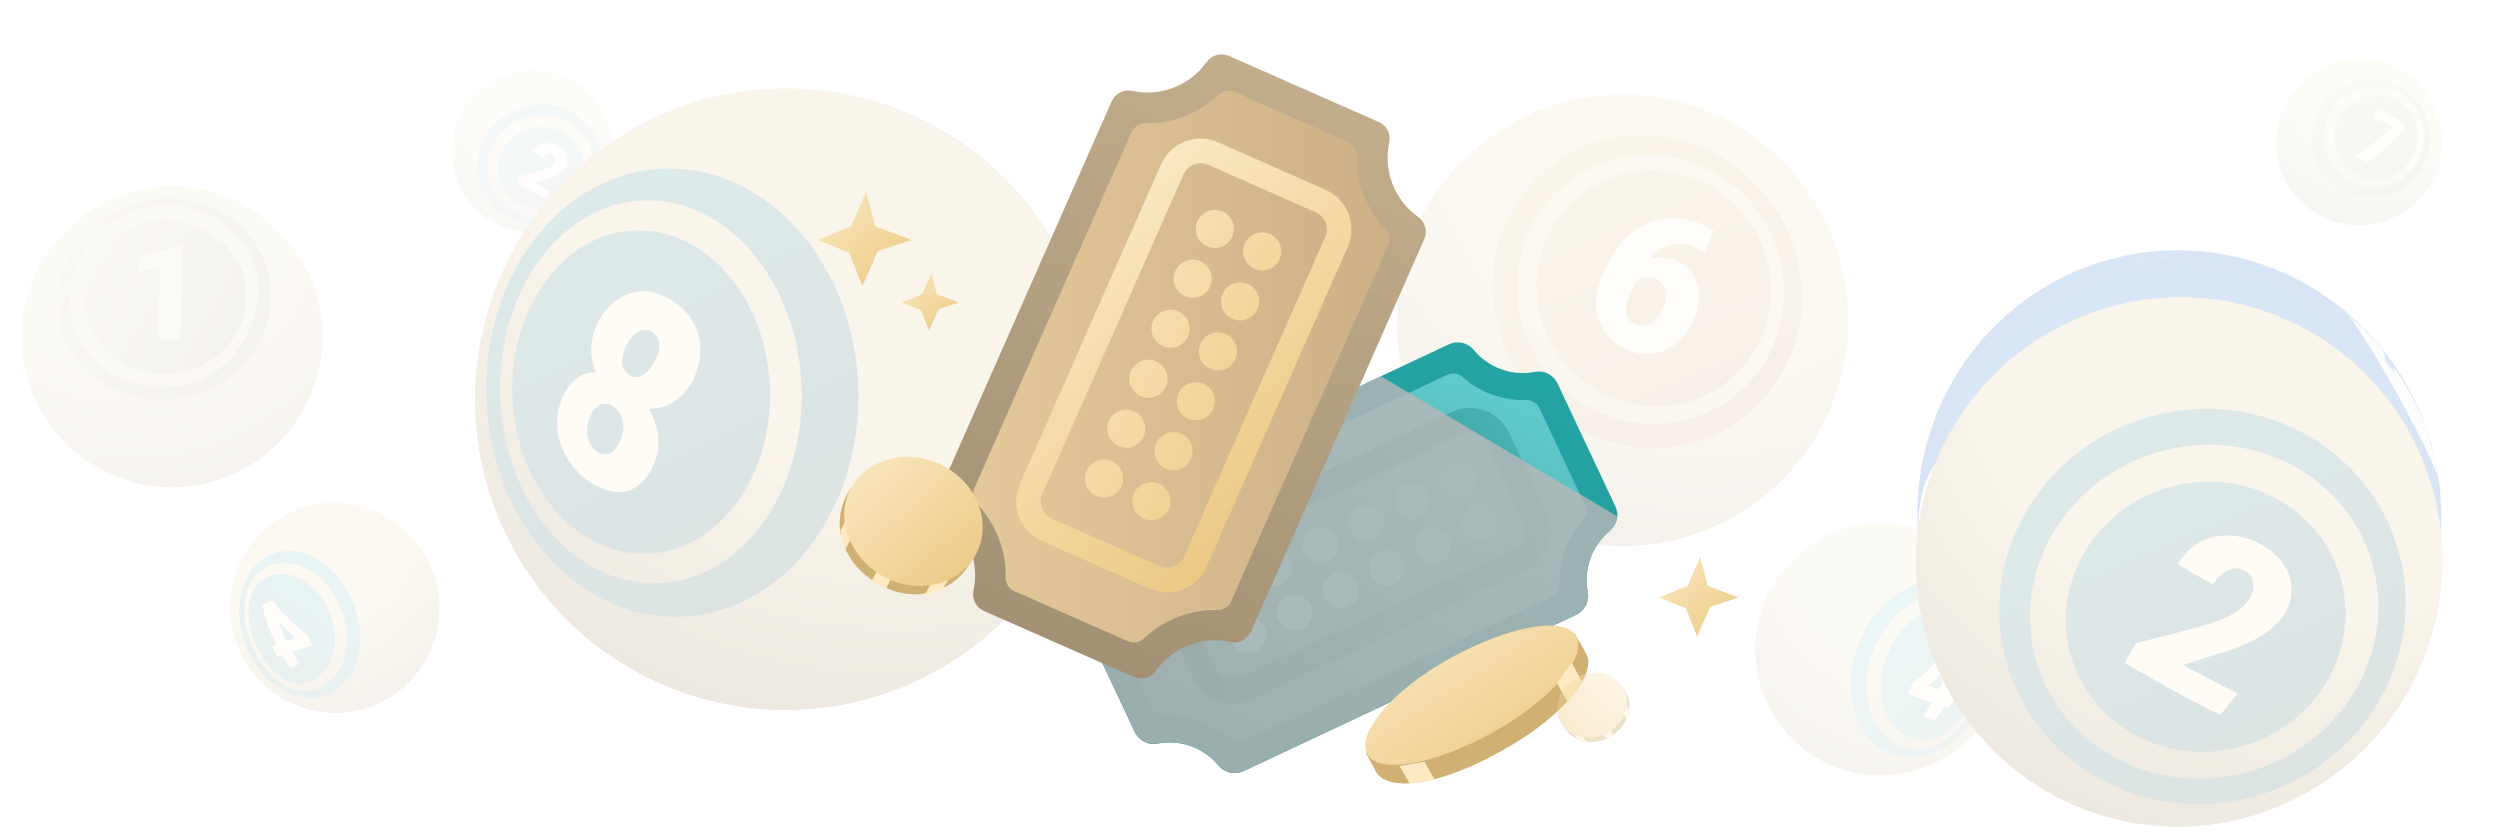 <svg width="324" height="108" viewBox="0 0 324 108" fill="none" xmlns="http://www.w3.org/2000/svg">
<g clip-path="url(#clip0_393_363891)">
<g clip-path="url(#clip1_393_363891)">
<g opacity="0.16">
<g opacity="0.3" filter="url(#filter0_f_393_363891)">
<path d="M65.176 29.395C70.541 31.519 76.625 28.859 78.764 23.454C80.903 18.049 78.288 11.946 72.923 9.823C67.558 7.699 61.475 10.359 59.335 15.764C57.196 21.169 59.811 27.272 65.176 29.395Z" fill="url(#paint0_radial_393_363891)"/>
<path d="M67.64 13.909C71.905 12.572 76.411 14.831 77.704 18.954C78.996 23.078 76.586 27.505 72.321 28.842C68.055 30.179 63.549 27.92 62.257 23.797C60.964 19.673 63.374 15.246 67.64 13.909ZM76.679 19.506C75.589 16.028 71.735 14.14 68.071 15.289C64.408 16.437 62.322 20.187 63.412 23.665C64.502 27.142 68.356 29.03 72.019 27.881C75.683 26.733 77.769 22.983 76.679 19.506ZM68.505 16.684C71.443 15.763 74.541 17.301 75.424 20.118C76.308 22.936 74.642 25.967 71.704 26.888C68.766 27.809 65.668 26.271 64.785 23.454C63.901 20.636 65.567 17.605 68.505 16.684Z" fill="url(#paint1_linear_393_363891)"/>
<path d="M69.763 23.997C69.949 24.096 70.13 24.194 70.311 24.288C70.491 24.383 70.669 24.477 70.845 24.567C71.02 24.657 71.193 24.747 71.365 24.833C71.308 24.908 71.25 24.983 71.194 25.055C71.137 25.128 71.081 25.2 71.022 25.272C70.964 25.344 70.908 25.415 70.851 25.483C70.793 25.552 70.736 25.62 70.679 25.688C70.435 25.566 70.185 25.437 69.929 25.305C69.674 25.172 69.415 25.035 69.149 24.892C68.885 24.751 68.616 24.605 68.345 24.453C68.073 24.302 67.796 24.148 67.518 23.989C67.465 23.959 67.41 23.928 67.357 23.898C67.304 23.868 67.251 23.838 67.198 23.807C67.145 23.777 67.093 23.747 67.04 23.717C66.987 23.686 66.934 23.656 66.882 23.624C66.918 23.56 66.956 23.496 66.993 23.431C67.029 23.367 67.067 23.301 67.105 23.235C67.143 23.169 67.181 23.103 67.218 23.037C67.256 22.97 67.295 22.902 67.335 22.835C70.461 22.053 70.834 21.918 71.346 21.574C72.091 21.074 72.237 20.265 71.64 19.945C71.329 19.778 70.819 19.824 70.4 20.509C70.351 20.48 70.299 20.453 70.25 20.424C70.199 20.395 70.15 20.368 70.099 20.338C70.048 20.309 69.998 20.282 69.947 20.253C69.896 20.224 69.845 20.194 69.796 20.168C69.727 20.129 69.659 20.09 69.592 20.05C69.524 20.011 69.456 19.973 69.388 19.932C69.32 19.893 69.255 19.854 69.186 19.815C69.118 19.777 69.053 19.737 68.985 19.698C70.316 17.571 73.115 18.802 73.457 20.263C73.68 21.211 73.341 22.505 70.469 23.297C70.089 23.42 69.585 23.581 69.203 23.697C69.392 23.799 69.579 23.901 69.763 24.002L69.763 23.997Z" fill="#FFECC2"/>
</g>
<g opacity="0.5" filter="url(#filter1_f_393_363891)">
<path d="M237.735 99.356C246.089 102.662 255.561 98.524 258.89 90.112C262.22 81.7 258.147 72.2 249.792 68.894C241.438 65.587 231.967 69.725 228.637 78.137C225.308 86.549 229.381 96.049 237.735 99.356Z" fill="url(#paint2_radial_393_363891)"/>
<path d="M253.541 75.802C258.154 77.628 259.955 84.004 257.565 90.044C255.174 96.084 249.496 99.501 244.884 97.676C240.271 95.85 238.469 89.472 240.86 83.432C243.251 77.392 248.929 73.977 253.541 75.802ZM253.863 77.577C249.837 75.984 244.878 78.972 242.79 84.248C240.702 89.524 242.269 95.096 246.298 96.69C250.326 98.285 254.663 95.05 256.752 89.774C258.84 84.498 257.888 79.171 253.863 77.577ZM254.007 79.236C257.448 80.598 257.95 85.028 256.165 89.537C254.38 94.047 250.98 96.931 247.541 95.57C244.102 94.209 242.757 89.447 244.542 84.937C246.327 80.427 250.565 77.874 254.007 79.236Z" fill="url(#paint3_linear_393_363891)"/>
<path d="M251.25 89.364C251.341 89.178 251.429 88.988 251.515 88.797C251.601 88.605 251.687 88.414 251.771 88.219C251.855 88.024 251.937 87.827 252.015 87.63C252.093 87.432 252.172 87.231 252.249 87.03C252.276 86.962 252.303 86.894 252.326 86.825C252.353 86.757 252.377 86.688 252.401 86.619C252.428 86.551 252.449 86.481 252.475 86.416C252.501 86.348 252.522 86.278 252.545 86.212L252.35 86.421C251.019 87.826 250.967 87.88 249.848 88.88C249.971 88.922 250.091 88.966 250.208 89.006C250.328 89.046 250.446 89.086 250.562 89.129C250.679 89.168 250.796 89.208 250.91 89.249C251.024 89.288 251.139 89.326 251.249 89.367L251.25 89.364ZM252.606 91.79C252.554 91.773 252.503 91.756 252.449 91.738C252.398 91.722 252.343 91.703 252.292 91.686C252.238 91.668 252.186 91.652 252.132 91.633C252.078 91.615 252.024 91.597 251.969 91.579C251.872 91.739 251.776 91.895 251.677 92.05C251.578 92.206 251.476 92.36 251.376 92.511C251.275 92.662 251.171 92.812 251.064 92.961C250.958 93.11 250.852 93.256 250.748 93.399C250.628 93.358 250.506 93.32 250.38 93.277C250.257 93.235 250.129 93.195 250 93.15C249.871 93.106 249.741 93.065 249.609 93.019C249.476 92.974 249.34 92.93 249.205 92.883C249.308 92.737 249.407 92.588 249.507 92.44C249.608 92.289 249.704 92.139 249.8 91.983C249.898 91.831 249.994 91.674 250.087 91.517C250.18 91.359 250.275 91.198 250.369 91.038C250.131 90.957 249.891 90.876 249.641 90.791C249.395 90.707 249.142 90.621 248.885 90.529C248.627 90.441 248.367 90.348 248.1 90.256C247.832 90.164 247.561 90.066 247.285 89.971C247.449 89.555 247.669 89 247.822 88.58C249.414 87.279 251.22 85.803 253.427 83.054C253.434 83.036 253.431 83.035 253.432 83.032C253.573 83.081 253.714 83.13 253.852 83.178C253.99 83.226 254.125 83.272 254.26 83.319C254.395 83.366 254.524 83.41 254.653 83.454C254.782 83.499 254.909 83.542 255.035 83.585C254.971 83.918 254.898 84.25 254.818 84.581C254.737 84.914 254.653 85.249 254.559 85.58C254.464 85.914 254.363 86.246 254.252 86.581C254.144 86.913 254.025 87.248 253.901 87.578C253.825 87.78 253.747 87.977 253.664 88.177C253.586 88.374 253.502 88.57 253.418 88.765C253.334 88.96 253.248 89.151 253.159 89.341C253.07 89.531 252.979 89.717 252.888 89.906C252.945 89.925 252.999 89.943 253.053 89.961C253.108 89.979 253.162 89.998 253.216 90.016C253.27 90.034 253.325 90.052 253.376 90.069C253.43 90.087 253.481 90.103 253.536 90.122C253.461 90.266 253.388 90.408 253.315 90.549C253.239 90.69 253.163 90.83 253.087 90.971C253.008 91.11 252.93 91.246 252.852 91.383C252.771 91.518 252.691 91.653 252.61 91.788L252.606 91.79Z" fill="#FFECC2"/>
</g>
<g opacity="0.6" filter="url(#filter2_f_393_363891)">
<path d="M48.406 91.448C41.447 94.203 33.556 90.755 30.783 83.748C28.009 76.74 31.402 68.826 38.362 66.072C45.321 63.317 53.211 66.765 55.985 73.772C58.759 80.78 55.366 88.694 48.406 91.448Z" fill="url(#paint4_radial_393_363891)"/>
<path d="M35.238 71.825C31.395 73.346 29.895 78.659 31.886 83.691C33.878 88.722 38.608 91.569 42.451 90.048C46.293 88.526 47.794 83.214 45.803 78.182C43.811 73.151 39.081 70.305 35.238 71.825ZM34.97 73.304C38.323 71.978 42.454 74.466 44.193 78.861C45.933 83.257 44.627 87.897 41.272 89.226C37.916 90.554 34.303 87.861 32.563 83.465C30.823 79.069 31.616 74.632 34.97 73.304ZM34.851 74.686C31.984 75.821 31.566 79.511 33.053 83.268C34.54 87.025 37.372 89.428 40.237 88.294C43.101 87.16 44.222 83.192 42.735 79.435C41.248 75.679 37.718 73.552 34.851 74.686Z" fill="url(#paint5_linear_393_363891)"/>
<path d="M37.147 83.123C37.072 82.968 36.998 82.81 36.926 82.651C36.855 82.492 36.783 82.332 36.713 82.17C36.643 82.007 36.575 81.843 36.51 81.679C36.445 81.514 36.379 81.347 36.315 81.179C36.293 81.122 36.27 81.066 36.251 81.008C36.228 80.952 36.208 80.894 36.188 80.837C36.166 80.78 36.149 80.722 36.127 80.668C36.105 80.611 36.087 80.553 36.069 80.498L36.231 80.672C37.339 81.842 37.383 81.887 38.315 82.721C38.212 82.756 38.113 82.792 38.016 82.825C37.915 82.859 37.818 82.892 37.721 82.927C37.623 82.96 37.525 82.993 37.431 83.028C37.336 83.06 37.24 83.092 37.148 83.126L37.147 83.123ZM36.018 85.145C36.061 85.131 36.103 85.117 36.149 85.102C36.191 85.087 36.237 85.072 36.279 85.058C36.325 85.043 36.367 85.029 36.412 85.014C36.458 84.999 36.503 84.984 36.548 84.969C36.629 85.102 36.709 85.232 36.791 85.362C36.874 85.491 36.959 85.619 37.043 85.745C37.127 85.871 37.213 85.996 37.302 86.12C37.391 86.244 37.479 86.365 37.566 86.485C37.666 86.451 37.767 86.419 37.872 86.383C37.975 86.348 38.081 86.315 38.189 86.278C38.296 86.241 38.405 86.206 38.515 86.169C38.625 86.131 38.738 86.094 38.851 86.055C38.765 85.933 38.682 85.809 38.599 85.686C38.516 85.56 38.435 85.436 38.355 85.305C38.273 85.178 38.194 85.048 38.116 84.917C38.038 84.785 37.96 84.652 37.881 84.518C38.079 84.451 38.28 84.383 38.488 84.312C38.693 84.242 38.903 84.17 39.117 84.094C39.333 84.02 39.549 83.943 39.772 83.866C39.994 83.79 40.221 83.709 40.451 83.629C40.314 83.282 40.131 82.82 40.004 82.47C38.677 81.387 37.173 80.157 35.334 77.867C35.328 77.852 35.331 77.851 35.33 77.849C35.212 77.89 35.095 77.93 34.98 77.97C34.865 78.01 34.752 78.049 34.64 78.088C34.527 78.127 34.42 78.163 34.312 78.2C34.205 78.237 34.099 78.273 33.994 78.309C34.047 78.587 34.109 78.864 34.175 79.139C34.242 79.416 34.313 79.695 34.391 79.971C34.47 80.25 34.554 80.526 34.647 80.805C34.737 81.082 34.836 81.361 34.939 81.636C35.002 81.804 35.068 81.968 35.136 82.134C35.201 82.299 35.271 82.462 35.342 82.624C35.412 82.787 35.483 82.946 35.557 83.105C35.631 83.263 35.707 83.418 35.783 83.575C35.736 83.591 35.69 83.606 35.645 83.621C35.6 83.636 35.555 83.651 35.51 83.666C35.464 83.681 35.419 83.696 35.376 83.71C35.331 83.725 35.288 83.74 35.243 83.755C35.305 83.875 35.366 83.993 35.427 84.111C35.49 84.228 35.554 84.345 35.617 84.462C35.683 84.578 35.748 84.692 35.813 84.805C35.88 84.918 35.947 85.031 36.014 85.143L36.018 85.145Z" fill="#FFECC2"/>
</g>
<g opacity="0.5" filter="url(#filter3_d_393_363891)">
<path d="M28.642 57.906C38.818 54.397 44.223 43.303 40.714 33.127C37.206 22.951 26.112 17.546 15.936 21.055C5.76 24.564 0.355 35.657 3.864 45.834C7.373 56.009 18.466 61.414 28.642 57.906Z" fill="url(#paint6_radial_393_363891)"/>
<path d="M17.062 22.329C9.571 24.912 5.832 32.362 8.175 39.156C10.518 45.951 18.555 49.337 25.806 46.837C33.057 44.336 36.774 36.897 34.432 30.103C31.993 23.031 24.006 19.934 17.062 22.329ZM25.382 45.257C18.936 47.48 11.77 44.396 9.659 38.272C7.547 32.148 11.08 25.376 17.504 23.161C25.369 20.449 31.346 25.441 32.995 30.225C34.645 35.01 31.825 43.035 25.382 45.257Z" fill="url(#paint7_linear_393_363891)"/>
<path d="M31.349 30.94C33.148 36.159 30.373 41.849 24.911 43.732C19.449 45.615 13.364 42.98 11.565 37.762C9.765 32.544 13.241 26.625 18.201 24.902C24.355 22.78 29.947 26.862 31.352 30.939L31.349 30.94Z" fill="url(#paint8_linear_393_363891)"/>
<path d="M23.363 39.877C22.5 39.827 21.346 39.773 20.48 39.74C20.536 35.578 20.588 34.27 20.746 30.392C19.901 30.603 18.779 30.894 17.939 31.121C17.992 30.533 18.059 29.756 18.117 29.171C20.314 28.497 20.998 28.294 23.271 27.72L23.52 27.735C23.594 29.979 23.636 32.445 23.363 39.877Z" fill="#E0C790"/>
</g>
<path d="M88.251 89.589C108.969 97.118 131.917 86.29 139.506 65.404C147.096 44.519 136.453 21.485 115.735 13.956C95.017 6.427 72.069 17.255 64.48 38.141C56.89 59.026 67.533 82.061 88.251 89.589Z" fill="url(#paint9_radial_393_363891)"/>
<path d="M108.892 62.505C109.714 60.392 109.241 57.753 106.252 56.886C101.971 55.934 99.783 60.894 101.516 63.552C103.01 65.959 107.387 66.343 108.892 62.505ZM90.831 55.668C92.055 52.604 93.327 49.558 94.678 46.596C88.568 50.679 88.201 50.93 85.137 52.996C86.965 53.879 88.889 54.798 90.831 55.668ZM95.084 60.941C94.306 60.658 93.545 60.326 92.784 59.995C92.749 60.092 92.696 60.237 92.661 60.334C92.238 61.496 91.851 62.561 91.447 63.675C90.394 63.238 89.389 62.818 88.403 62.35C88.79 61.285 89.146 60.153 89.568 58.991C89.603 58.894 89.656 58.749 89.692 58.652C86.599 57.309 83.657 55.856 80.896 54.36C81.266 53.343 81.684 52.344 82.102 51.345C85.334 49.12 85.334 49.12 95.418 42.59C96.405 43.058 97.458 43.495 98.51 43.932C98.705 44.003 98.9 44.074 99.125 44.211C97.303 48.317 95.573 52.622 93.892 56.945C94.653 57.276 95.432 57.559 96.193 57.89C95.823 58.907 95.454 59.924 95.084 60.941ZM112.315 63.694C111.021 66.951 107.485 69.558 102.545 68.147C98.441 66.71 92.655 59.894 103.273 52.35C106.257 50.201 106.875 49.713 109.131 47.901C110.316 48.277 111.502 48.653 112.704 48.981C109.928 51.316 109.46 51.694 106.423 53.989C110.282 54.13 114.537 58.033 112.315 63.694ZM121.344 65.221C122.585 62.109 123.044 58.877 122.861 55.741C121.447 33.411 91.825 25.497 79.68 44.216C75.03 51.406 74.282 60.891 80.72 69.699C92.077 85.282 115.302 80.182 121.344 65.221Z" fill="#206DC8"/>
<path d="M108.892 62.505C109.714 60.392 109.241 57.753 106.252 56.886C101.971 55.934 99.783 60.894 101.516 63.552C103.01 65.959 107.387 66.343 108.892 62.505ZM90.831 55.668C92.055 52.604 93.327 49.558 94.678 46.596C88.568 50.679 88.201 50.93 85.137 52.996C86.965 53.879 88.889 54.798 90.831 55.668ZM95.084 60.941C94.306 60.658 93.545 60.326 92.784 59.995C92.749 60.092 92.696 60.237 92.661 60.334C92.238 61.496 91.851 62.561 91.447 63.675C90.394 63.238 89.389 62.818 88.403 62.35C88.79 61.285 89.146 60.153 89.568 58.991C89.603 58.894 89.656 58.749 89.692 58.652C86.599 57.309 83.657 55.856 80.896 54.36C81.266 53.343 81.684 52.344 82.102 51.345C85.334 49.12 85.334 49.12 95.418 42.59C96.405 43.058 97.458 43.495 98.51 43.932C98.705 44.003 98.9 44.074 99.125 44.211C97.303 48.317 95.573 52.622 93.892 56.945C94.653 57.276 95.432 57.559 96.193 57.89C95.823 58.907 95.454 59.924 95.084 60.941ZM112.315 63.694C111.021 66.951 107.485 69.558 102.545 68.147C98.441 66.71 92.655 59.894 103.273 52.35C106.257 50.201 106.875 49.713 109.131 47.901C110.316 48.277 111.502 48.653 112.704 48.981C109.928 51.316 109.46 51.694 106.423 53.989C110.282 54.13 114.537 58.033 112.315 63.694ZM121.344 65.221C122.585 62.109 123.044 58.877 122.861 55.741C121.447 33.411 91.825 25.497 79.68 44.216C75.03 51.406 74.282 60.891 80.72 69.699C92.077 85.282 115.302 80.182 121.344 65.221Z" fill="white"/>
<path d="M90.83 55.668C88.888 54.797 86.963 53.879 85.136 52.996C88.368 50.772 88.368 50.772 94.677 46.596C93.343 49.51 92.005 52.586 90.83 55.668ZM95.083 60.941C95.452 59.924 95.822 58.907 96.191 57.89C95.413 57.607 94.652 57.276 93.891 56.944C95.523 52.604 97.302 48.317 99.124 44.211C98.93 44.14 98.735 44.069 98.509 43.932C97.457 43.495 96.452 43.075 95.417 42.589C85.284 49.103 85.085 49.195 82.101 51.344C81.683 52.344 81.264 53.343 80.895 54.36C83.607 55.839 86.549 57.291 89.69 58.652C89.655 58.749 89.602 58.894 89.567 58.991C89.145 60.153 88.758 61.218 88.402 62.35C89.406 62.769 90.441 63.255 91.445 63.675C91.832 62.61 92.237 61.496 92.659 60.334C92.695 60.237 92.747 60.092 92.783 59.995C93.495 60.309 94.304 60.658 95.083 60.941Z" fill="url(#paint10_linear_393_363891)"/>
<path d="M108.89 62.501C108.331 63.888 106.624 66.008 103.634 65.141C99.189 63.58 100.797 58.245 103.545 57.05C106.491 55.764 110.566 58.341 108.89 62.501ZM112.313 63.69C114.584 58.047 110.28 54.126 106.47 54.002C109.357 51.817 110.107 51.268 112.751 48.995C111.548 48.667 110.363 48.291 109.178 47.915C106.172 50.276 105.938 50.465 103.32 52.364C92.486 60.048 98.258 67.353 103.6 68.417C107.314 69.109 110.931 67.189 112.313 63.69Z" fill="url(#paint11_linear_393_363891)"/>
<path d="M137.538 64.307C137.091 64.474 136.614 64.575 136.071 64.706C136.797 63.161 137.784 61.053 138.413 59.473C138.208 61.098 137.906 62.687 137.538 64.307ZM138.163 65.466C138.308 64.916 138.435 64.414 138.562 63.912C138.43 63.974 138.297 64.035 138.099 64.127C138.647 61.86 138.983 59.571 139.139 57.325C139.072 57.355 139.072 57.355 139.006 57.386C138.759 57.461 138.56 57.553 138.313 57.627C136.923 61.453 136.852 61.646 135.099 64.956C134.954 65.506 134.827 66.008 134.682 66.558C135.552 66.436 136.392 66.248 137.085 66.007C136.905 66.654 136.676 67.283 136.496 67.93C136.744 67.856 136.943 67.764 137.141 67.671C137.37 67.042 137.55 66.395 137.73 65.748C137.898 65.589 138.03 65.528 138.163 65.466Z" fill="url(#paint12_linear_393_363891)"/>
<path d="M140.328 62.687C140.109 63.594 139.686 64.756 139.4 65.09C139.333 65.121 139.166 65.279 139.231 64.645C139.383 63.166 140.302 60.485 140.555 60.851C140.666 61.001 140.565 61.731 140.328 62.687ZM140.615 62.352C141.036 60.587 141.241 58.962 140.742 59.274C140.658 59.353 140.557 59.481 140.504 59.626C140.763 58.459 141.145 56.954 141.337 55.818C141.218 55.994 141.068 56.104 140.9 56.262C140.677 57.332 140.348 58.692 140.075 59.745C139.113 62.848 138.058 66.357 138.669 66.798C139.31 66.702 140.22 63.744 140.615 62.352Z" fill="url(#paint13_linear_393_363891)"/>
<path d="M65.862 35.249C65.87 34.923 65.927 34.615 66.081 34.342C66.729 33.317 67.646 32.006 68.374 31.064C67.457 32.376 66.619 33.77 65.862 35.249ZM65.229 37.596C65.471 37.081 65.696 36.614 65.921 36.148C65.907 36.033 65.911 35.87 65.849 35.738C66.884 33.648 68.127 31.742 69.499 29.939C69.516 29.89 69.468 29.872 69.485 29.824C69.49 29.661 69.511 29.45 69.515 29.287C67.711 31.372 67.61 31.499 66.583 33.264L65.394 35.627C65.222 35.949 65.147 36.305 65.104 36.728C64.826 37.34 64.549 37.952 64.32 38.581C64.316 38.744 64.312 38.907 64.308 39.07C64.537 38.44 64.814 37.829 65.091 37.217C65.202 37.367 65.216 37.481 65.229 37.596Z" fill="url(#paint14_linear_393_363891)"/>
<path d="M66.842 38.615C66.688 38.888 65.948 40.318 65.553 39.736C65.074 38.63 66.792 35.417 67.359 35.678C67.779 35.885 67.618 37.087 66.842 38.615ZM67.264 39.425C68.691 36.71 68.709 34.689 68.143 34.428C68.845 33.861 69.75 33.039 70.483 32.538C70.358 32.273 70.168 32.039 70.092 31.793C69.457 32.329 68.605 33.006 68.018 33.56C64.947 36.556 64.133 41.522 65.344 41.524C65.751 41.617 66.453 41.05 67.264 39.425Z" fill="url(#paint15_linear_393_363891)"/>
<g opacity="0.6">
<path d="M199.498 68.724C214.525 74.672 231.529 67.31 237.477 52.282C243.426 37.254 236.066 20.249 221.039 14.301C206.012 8.353 189.008 15.714 183.059 30.743C177.111 45.771 184.471 62.776 199.498 68.724Z" fill="url(#paint16_radial_393_363891)"/>
<path d="M201.47 21.148C210.324 14.76 222.883 17.041 229.52 26.242C236.157 35.444 234.36 48.082 225.506 54.47C216.652 60.857 204.093 58.577 197.456 49.375C190.819 40.173 192.617 27.535 201.47 21.148ZM227.845 27.455C222.167 19.584 211.332 17.699 203.645 23.245C195.958 28.792 194.328 39.669 200.005 47.54C205.682 55.41 216.517 57.295 224.205 51.749C231.892 46.203 233.522 35.326 227.845 27.455ZM205.34 24.888C212.093 20.016 221.603 21.661 226.581 28.563C231.559 35.464 230.12 45.008 223.367 49.88C216.614 54.752 207.104 53.106 202.126 46.205C197.148 39.304 198.587 29.76 205.34 24.888Z" fill="url(#paint17_linear_393_363891)"/>
<path d="M215.21 40.605C215.949 39.442 216.644 37.194 214.603 36.16C214.244 36.005 213.285 35.6 212.092 36.441C212.039 36.542 211.988 36.639 211.935 36.74C211.881 36.842 211.83 36.938 211.777 37.04C211.724 37.142 211.673 37.238 211.62 37.34C211.566 37.442 211.515 37.538 211.462 37.64C209.285 41.979 212.43 42.499 213.46 42.118C214.148 41.866 214.738 41.356 215.216 40.607L215.21 40.605ZM218.755 42.842C217.17 45.294 213.935 46.931 210.299 45.071C206.805 43.015 205.881 39.338 207.824 35.23C207.896 35.097 207.963 34.961 208.035 34.828C208.107 34.695 208.173 34.559 208.245 34.426C208.318 34.293 208.384 34.158 208.456 34.025C208.528 33.892 208.595 33.756 208.667 33.623C212.204 27.384 217.676 27.448 221.617 29.583C221.659 29.606 221.702 29.63 221.748 29.661C221.79 29.684 221.83 29.713 221.879 29.738C221.921 29.762 221.961 29.791 222.01 29.816C222.052 29.84 222.092 29.868 222.14 29.894C222.046 30.115 221.944 30.34 221.848 30.567C221.746 30.792 221.65 31.019 221.546 31.25C221.441 31.48 221.337 31.711 221.231 31.947C221.125 32.183 221.013 32.416 220.906 32.653C220.895 32.648 220.878 32.641 220.869 32.631L220.83 32.616C220.823 32.6 220.807 32.594 220.796 32.589C220.784 32.585 220.768 32.578 220.759 32.568C217.917 31.023 215.631 31.34 213.778 33.537C218.059 32.476 222.337 36.569 219.012 42.472C218.944 42.594 218.85 42.75 218.773 42.862L218.755 42.842Z" fill="#FFECC2"/>
</g>
<path d="M290.567 100.138C308.769 95.716 319.889 77.189 315.403 58.758C310.917 40.327 292.524 28.97 274.322 33.392C256.119 37.815 245 56.341 249.486 74.772C253.972 93.203 272.365 104.56 290.567 100.138Z" fill="url(#paint18_radial_393_363891)"/>
<path d="M308.732 59.565C306.908 54.306 302.805 50.097 298.008 47.687C288.584 43.006 277.222 47.848 273.607 57.733C269.829 68.064 273.161 81.195 285.247 85.093C300.24 89.96 314.099 74.917 308.732 59.565Z" fill="url(#paint19_radial_393_363891)"/>
<path d="M253.212 76.274C252.968 76.198 252.733 76.164 252.488 76.088C252.349 76.076 252.243 76.011 252.147 75.99C251.539 72.562 251.455 69.052 251.796 65.621C251.402 65.49 251.008 65.359 250.657 65.218C250.725 64.568 250.804 63.961 250.925 63.343C251.329 63.516 251.829 63.712 252.362 63.854C252.554 63.898 252.799 63.974 252.99 64.018C252.432 68.046 252.491 72.195 253.212 76.274ZM257.209 76.887C256.751 76.863 256.282 76.796 255.856 76.718C255.194 73.258 255.024 69.769 255.27 66.315C254.758 66.259 254.236 66.159 253.714 66.06C253.782 65.41 253.85 64.76 253.928 64.152C254.781 64.307 255.676 64.452 256.689 64.522C256.247 68.658 256.445 72.818 257.209 76.887ZM261.913 72.034C261.792 67.447 259.521 58.675 254.457 58.14C246.932 58.656 246.978 75.209 252.854 80.751C257.478 85.058 262.137 80.578 261.913 72.034Z" fill="white"/>
<path d="M312.291 50.737C312.66 51.507 313.187 52.556 313.555 53.326C313.923 54.278 314.426 55.604 314.751 56.566C314.761 56.608 314.761 56.608 314.772 56.651C313.736 53.327 312.187 50.31 310.209 47.577C310.261 47.791 310.313 48.004 310.29 48.281C309.942 47.778 309.55 47.285 309.158 46.791C309.15 46.386 309.057 46.002 308.877 45.638C310.212 47.214 311.343 48.886 312.291 50.737ZM309.355 46.11C309.143 45.8 308.899 45.542 308.688 45.231C308.678 45.188 308.624 45.156 308.624 45.156L309.355 46.11ZM307.491 43.848C306.58 42.892 305.339 41.7 304.353 40.809C304.48 40.959 304.49 41.002 304.818 41.42C310.304 49.455 315.57 60.304 316.008 61.917C315.833 61.009 315.617 59.749 315.398 58.852C314.396 55.294 314.375 55.209 313.555 53.326C311.997 50.084 311.976 49.999 310.888 48.317C309.08 45.724 308.657 45.103 307.491 43.848Z" fill="#F1F1F1"/>
<path d="M294.024 76.501C292.942 76.844 291.851 77.149 290.76 77.454C290.613 76.847 290.465 76.24 290.317 75.633C289.089 70.589 287.691 65.505 286.244 60.715C284.963 61.066 283.682 61.417 282.421 61.683C282.172 60.659 281.932 59.673 281.73 58.678C283.854 58.161 286.007 57.598 288.095 56.93C290.191 62.407 292.123 68.526 293.572 74.642C293.729 75.287 293.876 75.894 294.024 76.501Z" fill="#206DC8"/>
<path d="M303.642 72.921C302.731 73.303 301.752 73.742 300.756 74.104C300.608 73.497 300.498 72.881 300.35 72.274C299.122 67.23 297.354 62.276 295.166 57.746C295.128 57.755 295.091 57.764 295.091 57.764C293.913 58.211 292.736 58.657 291.55 59.066C291.149 58.079 290.757 57.129 290.336 56.227C291.485 55.828 292.595 55.438 293.697 55.009C294.579 54.674 295.415 54.311 296.213 53.956C299.268 59.079 301.75 64.984 303.237 71.091C303.394 71.736 303.542 72.343 303.642 72.921Z" fill="#206DC8"/>
<path d="M292.544 99.654L291.956 99.843C292.458 99.675 292.856 99.262 293.138 98.56C292.721 98.706 292.293 98.81 291.866 98.914C291.92 98.765 291.921 98.584 291.965 98.392C292.767 98.152 293.611 97.901 294.413 97.661C293.937 98.682 293.293 99.382 292.544 99.654Z" fill="#206DC8"/>
<path d="M294.534 98.905L294.448 98.926L293.871 99.157C294.705 98.864 295.466 98.272 296.1 97.529C295.683 97.676 295.309 97.812 294.892 97.958C295.021 97.746 295.161 97.576 295.28 97.321C296.029 97.049 296.777 96.776 297.526 96.504C297.569 96.493 297.569 96.493 297.612 96.483C296.761 97.64 295.732 98.433 294.534 98.905Z" fill="#206DC8"/>
<path d="M275.931 33.053L275.322 33.155C275.846 33.073 276.389 33.258 276.962 33.753C276.524 33.814 276.096 33.918 275.669 34.022C275.786 34.129 275.87 34.29 275.997 34.44C276.82 34.285 277.685 34.12 278.508 33.966C277.605 33.234 276.711 32.908 275.931 33.053Z" fill="#206DC8"/>
<path d="M278.036 32.772L277.95 32.793L277.331 32.852C278.207 32.73 279.155 32.907 280.06 33.276C279.622 33.337 279.227 33.388 278.789 33.449C279.002 33.578 279.204 33.665 279.427 33.837C280.217 33.736 281.008 33.634 281.798 33.533C281.841 33.523 281.841 33.523 281.883 33.512C280.607 32.917 279.317 32.642 278.036 32.772Z" fill="#206DC8"/>
<path d="M312.293 50.739C312.661 51.509 313.188 52.558 313.557 53.328C313.924 54.28 314.428 55.605 314.752 56.567C314.763 56.61 314.763 56.61 314.773 56.653C313.738 53.329 312.189 50.312 310.211 47.579C310.263 47.792 310.315 48.006 310.292 48.283C309.943 47.78 309.551 47.286 309.16 46.793C309.152 46.388 309.058 46.003 308.879 45.64C310.213 47.216 311.344 48.887 312.293 50.739Z" fill="#206DC8"/>
<path d="M309.356 46.111C309.145 45.801 308.901 45.543 308.69 45.232C308.679 45.19 308.626 45.157 308.626 45.157L309.356 46.111Z" fill="white"/>
<path d="M253.213 76.272C252.968 76.196 252.734 76.162 252.489 76.086C252.35 76.075 252.244 76.01 252.148 75.988C251.54 72.561 251.456 69.051 251.797 65.619C251.403 65.489 251.009 65.358 250.658 65.217C250.726 64.567 250.805 63.96 250.926 63.342C251.33 63.515 251.83 63.711 252.363 63.853C252.555 63.897 252.8 63.973 252.991 64.017C252.433 68.044 252.492 72.194 253.213 76.272Z" fill="#206DC8"/>
<path d="M257.21 76.883C256.752 76.859 256.283 76.791 255.857 76.714C255.196 73.254 255.025 69.766 255.271 66.312C254.759 66.255 254.237 66.156 253.715 66.056C253.783 65.406 253.851 64.756 253.93 64.149C254.782 64.304 255.677 64.448 256.69 64.519C256.248 68.654 256.446 72.815 257.21 76.883Z" fill="#206DC8"/>
<g filter="url(#filter4_d_393_363891)">
<path d="M269.78 98.656C287.283 105.584 307.13 96.906 314.109 79.273C321.089 61.64 312.557 41.729 295.054 34.801C277.551 27.873 257.704 36.551 250.725 54.184C243.746 71.817 252.277 91.728 269.78 98.656Z" fill="url(#paint20_radial_393_363891)"/>
<path d="M277.804 48.139C291.721 43.777 306.421 51.147 310.639 64.6C314.856 78.053 306.993 92.496 293.077 96.858C279.161 101.221 264.461 93.852 260.243 80.398C256.026 66.945 263.888 52.502 277.804 48.139ZM307.298 66.398C303.742 55.053 291.169 48.893 279.217 52.64C267.264 56.387 260.458 68.622 264.014 79.967C267.571 91.312 280.144 97.471 292.096 93.724C304.049 89.977 310.855 77.743 307.298 66.398ZM280.639 57.191C290.224 54.187 300.329 59.203 303.211 68.395C306.093 77.587 300.659 87.475 291.074 90.48C281.489 93.485 271.382 88.468 268.501 79.276C265.619 70.084 271.054 60.196 280.639 57.191Z" fill="url(#paint21_linear_393_363891)"/>
<path d="M284.744 81.045C285.349 81.368 285.942 81.686 286.53 81.994C287.119 82.303 287.701 82.609 288.273 82.903C288.844 83.197 289.409 83.489 289.97 83.772C289.783 84.015 289.596 84.259 289.412 84.496C289.227 84.733 289.043 84.969 288.852 85.204C288.66 85.438 288.479 85.669 288.293 85.89C288.104 86.118 287.918 86.339 287.732 86.561C286.937 86.163 286.121 85.741 285.285 85.312C284.452 84.876 283.608 84.429 282.741 83.965C281.88 83.503 281.002 83.027 280.117 82.533C279.231 82.039 278.326 81.537 277.419 81.019C277.247 80.921 277.067 80.819 276.895 80.721C276.722 80.622 276.549 80.523 276.377 80.425C276.204 80.326 276.031 80.228 275.859 80.129C275.686 80.031 275.513 79.932 275.343 79.827C275.464 79.618 275.584 79.408 275.705 79.199C275.826 78.99 275.949 78.774 276.072 78.558C276.195 78.342 276.319 78.126 276.442 77.91C276.565 77.694 276.691 77.472 276.823 77.252C287.02 74.702 288.238 74.262 289.907 73.138C292.338 71.506 292.815 68.868 290.869 67.825C289.852 67.279 288.189 67.43 286.821 69.663C286.662 69.57 286.493 69.48 286.333 69.387C286.167 69.291 286.005 69.204 285.839 69.108C285.673 69.012 285.511 68.925 285.344 68.829C285.178 68.733 285.012 68.637 284.85 68.55C284.628 68.424 284.405 68.299 284.185 68.166C283.963 68.04 283.74 67.915 283.521 67.782C283.298 67.656 283.085 67.527 282.863 67.401C282.64 67.275 282.427 67.145 282.205 67.019C286.547 60.08 295.679 64.096 296.794 68.862C297.521 71.955 296.417 76.176 287.047 78.758C285.807 79.16 284.162 79.688 282.916 80.064C283.532 80.399 284.142 80.731 284.745 81.061L284.744 81.045Z" fill="#FFECC2"/>
</g>
<path d="M87.004 89.185C107.675 97.367 131.068 87.236 139.253 66.556C147.438 45.877 137.317 22.48 116.646 14.298C95.975 6.116 72.582 16.247 64.397 36.927C56.212 57.607 66.333 81.004 87.004 89.185Z" fill="url(#paint22_radial_393_363891)"/>
<path d="M86.197 21.847C99.506 21.485 110.716 34.193 111.234 50.232C111.753 66.27 101.384 79.565 88.075 79.927C74.766 80.29 63.556 67.582 63.038 51.544C62.519 35.505 72.888 22.209 86.197 21.847ZM103.892 50.248C103.448 36.546 94.342 25.677 83.551 25.97C72.761 26.264 64.373 37.61 64.816 51.312C65.259 65.014 74.366 75.883 85.156 75.59C95.947 75.296 104.335 63.95 103.892 50.248ZM82.412 29.862C91.629 29.611 99.405 38.789 99.779 50.361C100.154 61.933 92.985 71.517 83.768 71.768C74.551 72.019 66.775 62.841 66.401 51.269C66.027 39.697 73.195 30.114 82.412 29.862Z" fill="url(#paint23_linear_393_363891)"/>
<path d="M80.273 57.343C80.629 56.581 81.614 53.978 79.291 52.55C76.896 51.396 75.62 55.099 76.271 57.045C76.851 58.784 79.026 59.994 80.269 57.332L80.273 57.343ZM84.589 47.258C85.462 45.871 86.122 43.997 84.345 42.919C82.033 41.852 80.131 46.066 80.738 47.646C81.034 48.398 82.735 50.214 84.589 47.258ZM84.333 60.996C83.34 62.8 80.977 65.385 76.286 62.393C69.602 57.461 72.267 48.93 76.438 48.303C76.668 48.269 76.978 48.257 77.211 48.26C74.777 42.339 80.429 35.812 85.857 38.282C93.518 41.77 91.025 50.682 86.436 52.546C85.438 52.955 84.643 52.962 84.119 52.969C85.675 55.809 85.743 58.435 84.333 60.996Z" fill="#FFECC2"/>
<g opacity="0.4" filter="url(#filter5_f_393_363891)">
<path d="M301.771 28.446C307.285 30.629 313.538 27.895 315.736 22.34C317.935 16.784 315.248 10.511 309.733 8.329C304.219 6.146 297.967 8.88 295.768 14.435C293.569 19.991 296.256 26.264 301.771 28.446Z" fill="url(#paint24_radial_393_363891)"/>
<path d="M310.096 10.797C314.023 12.351 315.937 16.819 314.371 20.776C312.805 24.732 308.351 26.681 304.424 25.126C300.497 23.572 298.584 19.104 300.15 15.147C301.716 11.19 306.169 9.243 310.096 10.797ZM310.094 11.62C306.769 10.304 302.986 11.985 301.645 15.374C300.303 18.763 301.911 22.577 305.236 23.893C308.561 25.209 312.343 23.528 313.685 20.14C315.026 16.751 313.418 12.937 310.094 11.62ZM309.921 12.661C312.692 13.758 314.032 16.936 312.914 19.759C311.797 22.583 308.644 23.983 305.874 22.887C303.103 21.79 301.764 18.611 302.882 15.788C303.999 12.965 307.151 11.565 309.921 12.661Z" fill="url(#paint25_linear_393_363891)"/>
<path d="M311.483 16.805C310.558 17.878 309.567 18.934 306.818 21.032C306.738 20.987 306.655 20.942 306.575 20.897C306.493 20.852 306.413 20.807 306.332 20.76C306.25 20.714 306.168 20.667 306.086 20.621C306.004 20.576 305.92 20.528 305.839 20.48C305.795 20.455 305.751 20.43 305.707 20.405C305.663 20.38 305.619 20.354 305.575 20.329C305.531 20.304 305.487 20.279 305.443 20.254C305.399 20.229 305.355 20.204 305.313 20.179C307.564 18.581 308.806 17.703 310.135 16.48C310.008 16.412 309.882 16.341 309.754 16.273C309.626 16.201 309.498 16.13 309.367 16.058C309.236 15.986 309.106 15.913 308.976 15.839C308.844 15.763 308.711 15.69 308.58 15.613C308.494 15.563 308.408 15.514 308.323 15.465C308.237 15.415 308.153 15.367 308.067 15.317C307.984 15.269 307.898 15.22 307.815 15.171C307.731 15.123 307.647 15.074 307.565 15.023C307.614 14.945 307.664 14.865 307.712 14.786C307.761 14.708 307.81 14.63 307.858 14.554C307.907 14.478 307.955 14.4 308.003 14.326C308.051 14.25 308.098 14.176 308.146 14.1C308.223 14.146 308.302 14.193 308.38 14.236C308.459 14.283 308.536 14.329 308.616 14.373C308.695 14.42 308.775 14.464 308.854 14.511C308.933 14.558 309.013 14.602 309.094 14.65C309.322 14.781 309.549 14.91 309.774 15.035C310 15.16 310.221 15.283 310.439 15.401C310.656 15.52 310.872 15.636 311.084 15.749C311.297 15.861 311.505 15.972 311.71 16.076C311.692 16.135 311.675 16.196 311.656 16.258C311.638 16.317 311.618 16.379 311.6 16.438C311.581 16.5 311.562 16.559 311.543 16.621C311.524 16.683 311.504 16.745 311.483 16.805Z" fill="#FFECC2"/>
</g>
</g>
<path d="M209.341 65.598L201.856 49.69C201.33 48.587 200.145 47.962 198.944 48.193C195.983 48.785 192.907 47.666 190.982 45.33C190.209 44.392 188.893 44.113 187.774 44.623L144.656 64.89C143.554 65.417 142.929 66.601 143.159 67.802C143.752 70.763 142.633 73.84 140.297 75.764C139.359 76.537 139.08 77.853 139.59 78.972L147.075 94.88C147.601 95.982 148.786 96.608 149.986 96.377C152.948 95.785 156.024 96.904 157.949 99.24C158.722 100.177 160.038 100.457 161.157 99.947L204.274 79.68C205.377 79.153 206.002 77.969 205.771 76.768C205.179 73.807 206.298 70.73 208.634 68.805C209.673 67.742 209.851 66.716 209.341 65.598Z" fill="url(#paint26_linear_393_363891)"/>
<path d="M159.396 95.749C157.159 93.742 154.198 92.673 151.187 92.771C150.43 92.788 149.739 92.393 149.427 91.719L143.537 79.199C143.225 78.541 143.324 77.768 143.801 77.225C145.808 74.988 146.877 72.027 146.778 69.016C146.762 68.26 147.157 67.569 147.831 67.256L187.56 48.584C188.218 48.272 188.991 48.37 189.534 48.847C191.771 50.855 194.733 51.924 197.743 51.842C198.5 51.825 199.191 52.22 199.503 52.894L205.393 65.414C205.705 66.072 205.607 66.861 205.13 67.388C203.123 69.625 202.053 72.586 202.135 75.597C202.152 76.353 201.757 77.044 201.083 77.357L161.354 96.029C160.696 96.341 159.923 96.243 159.38 95.766L159.396 95.749Z" fill="url(#paint27_linear_393_363891)"/>
<path d="M196.404 71.031C197.607 70.466 198.124 69.033 197.559 67.83L192.676 57.433C192.111 56.23 190.678 55.713 189.475 56.278L153.838 73.015C152.635 73.58 152.118 75.013 152.683 76.216L157.566 86.612C158.131 87.815 159.564 88.332 160.766 87.767L196.404 71.031ZM162.121 90.653C159.325 91.966 155.994 90.763 154.68 87.967L149.798 77.57C148.484 74.774 149.687 71.443 152.483 70.129L188.12 53.392C190.917 52.079 194.248 53.282 195.561 56.078L200.444 66.475C201.757 69.271 200.555 72.603 197.759 73.916L162.121 90.653Z" fill="url(#paint28_linear_393_363891)"/>
<path d="M161.812 79.978C163.094 79.978 164.132 81.017 164.132 82.298C164.132 83.579 163.093 84.617 161.812 84.617C160.532 84.617 159.493 83.579 159.493 82.298C159.493 81.017 160.531 79.978 161.812 79.978ZM167.789 77.084C169.07 77.084 170.108 78.123 170.108 79.403C170.108 80.684 169.07 81.724 167.789 81.724C166.508 81.724 165.47 80.684 165.47 79.403C165.47 78.122 166.508 77.084 167.789 77.084ZM159.199 74.174C160.48 74.174 161.518 75.212 161.519 76.493C161.519 77.774 160.48 78.812 159.199 78.812C157.918 78.812 156.88 77.774 156.88 76.493C156.88 75.212 157.918 74.174 159.199 74.174ZM173.755 74.174C175.036 74.174 176.074 75.212 176.074 76.493C176.074 77.774 175.036 78.812 173.755 78.812C172.474 78.812 171.436 77.774 171.436 76.493C171.436 75.212 172.474 74.174 173.755 74.174ZM165.17 71.28C166.451 71.28 167.489 72.319 167.489 73.6C167.489 74.88 166.451 75.919 165.17 75.919C163.889 75.919 162.85 74.881 162.85 73.6C162.85 72.319 163.889 71.28 165.17 71.28ZM179.729 71.28C181.01 71.28 182.049 72.319 182.049 73.6C182.049 74.881 181.01 75.919 179.729 75.919C178.448 75.919 177.41 74.881 177.41 73.6C177.41 72.319 178.448 71.28 179.729 71.28ZM185.701 68.386C186.982 68.386 188.021 69.424 188.021 70.705C188.021 71.986 186.982 73.025 185.701 73.025C184.42 73.025 183.382 71.986 183.382 70.705C183.382 69.424 184.42 68.386 185.701 68.386ZM171.144 68.361C172.425 68.361 173.464 69.4 173.464 70.681C173.464 71.962 172.425 73.001 171.144 73.001C169.863 73.001 168.824 71.962 168.824 70.681C168.824 69.4 169.863 68.362 171.144 68.361ZM191.672 65.492C192.953 65.492 193.991 66.531 193.991 67.811C193.991 69.093 192.953 70.131 191.672 70.131C190.391 70.131 189.353 69.093 189.353 67.811C189.353 66.531 190.391 65.492 191.672 65.492ZM177.114 65.468C178.395 65.468 179.434 66.506 179.434 67.787C179.434 69.068 178.395 70.106 177.114 70.106C175.833 70.106 174.795 69.068 174.795 67.787C174.795 66.506 175.833 65.468 177.114 65.468ZM183.084 62.573C184.365 62.573 185.404 63.612 185.404 64.894C185.404 66.174 184.365 67.213 183.084 67.213C181.803 67.213 180.765 66.174 180.765 64.894C180.765 63.613 181.803 62.574 183.084 62.573ZM189.04 59.68C190.321 59.68 191.359 60.718 191.359 61.999C191.359 63.28 190.321 64.318 189.04 64.318C187.759 64.318 186.721 63.28 186.721 61.999C186.721 60.718 187.759 59.68 189.04 59.68Z" fill="#60CACA"/>
<g style="mix-blend-mode:multiply" opacity="0.8">
<path d="M209.589 66.911L178.974 48.766L168.642 53.619L144.131 78.492C144.131 78.492 143.259 80.22 141.433 82.835L147.092 94.861C147.618 95.963 148.803 96.588 150.004 96.358C152.965 95.766 156.041 96.885 157.966 99.221C158.739 100.158 160.055 100.438 161.174 99.928L204.291 79.66C205.394 79.134 206.019 77.95 205.789 76.749C205.196 73.787 206.315 70.711 208.651 68.786C209.243 68.309 209.572 67.618 209.605 66.894L209.589 66.911Z" fill="#BAB6B6"/>
</g>
<path d="M178.66 15.799L159.265 7.244C158.228 6.784 157.011 7.129 156.369 8.05C154.198 11.094 150.398 12.574 146.746 11.785C145.643 11.538 144.508 12.114 144.064 13.15L121.625 63.983C121.164 65.02 121.51 66.237 122.431 66.879C125.475 69.05 126.955 72.85 126.165 76.502C125.919 77.605 126.494 78.723 127.531 79.184L146.926 87.738C147.963 88.199 149.18 87.853 149.822 86.932C151.993 83.889 155.794 82.408 159.462 83.198C160.564 83.445 161.683 82.869 162.144 81.832L184.583 30.999C185.043 29.963 184.698 28.745 183.776 28.104C180.733 25.932 179.252 22.132 180.042 18.48C180.289 17.378 179.713 16.243 178.677 15.799H178.66Z" fill="url(#paint29_linear_393_363891)"/>
<path d="M157.739 79.053C154.235 78.987 150.83 80.319 148.28 82.721C147.72 83.264 146.898 83.412 146.174 83.1L131.467 76.618C130.759 76.305 130.315 75.582 130.332 74.808C130.398 71.304 129.065 67.899 126.663 65.349C126.12 64.79 125.972 63.967 126.285 63.243L146.651 17.099C146.964 16.391 147.687 15.947 148.461 15.963C151.965 16.029 155.37 14.697 157.92 12.295C158.479 11.752 159.302 11.604 160.026 11.917L174.733 18.415C175.44 18.727 175.884 19.451 175.868 20.224C175.802 23.728 177.134 27.134 179.536 29.684C180.079 30.243 180.227 31.066 179.915 31.789L159.548 77.934C159.236 78.641 158.512 79.086 157.739 79.069V79.053Z" fill="url(#paint30_linear_393_363891)"/>
<path d="M149.234 62.483C150.599 62.483 151.705 63.59 151.705 64.954C151.705 66.319 150.599 67.426 149.234 67.426C147.87 67.426 146.764 66.319 146.764 64.954C146.764 63.59 147.87 62.483 149.234 62.483ZM143.094 59.557C144.458 59.557 145.564 60.663 145.564 62.027C145.564 63.392 144.458 64.499 143.094 64.499C141.729 64.499 140.623 63.392 140.623 62.027C140.623 60.663 141.729 59.557 143.094 59.557ZM152.104 56.007C153.468 56.007 154.574 57.113 154.574 58.477C154.574 59.842 153.468 60.949 152.104 60.949C150.739 60.949 149.633 59.842 149.633 58.477C149.633 57.113 150.739 56.007 152.104 56.007ZM145.961 53.08C147.326 53.08 148.432 54.187 148.432 55.552C148.431 56.916 147.325 58.023 145.961 58.023C144.597 58.022 143.49 56.916 143.49 55.552C143.49 54.187 144.596 53.08 145.961 53.08ZM154.973 49.539C156.337 49.539 157.443 50.645 157.443 52.01C157.443 53.374 156.337 54.48 154.973 54.48C153.608 54.48 152.502 53.374 152.502 52.01C152.502 50.645 153.608 49.539 154.973 49.539ZM148.833 46.612C150.197 46.612 151.304 47.718 151.304 49.083C151.304 50.447 150.197 51.553 148.833 51.554C147.468 51.554 146.361 50.448 146.361 49.083C146.361 47.718 147.468 46.612 148.833 46.612ZM157.842 43.07C159.206 43.07 160.313 44.177 160.313 45.541C160.313 46.906 159.206 48.013 157.842 48.013C156.477 48.013 155.371 46.906 155.371 45.541C155.371 44.177 156.477 43.071 157.842 43.07ZM151.704 40.136C153.069 40.136 154.175 41.242 154.175 42.606C154.175 43.971 153.069 45.077 151.704 45.077C150.339 45.077 149.233 43.971 149.233 42.606C149.233 41.242 150.34 40.136 151.704 40.136ZM160.712 36.594C162.076 36.594 163.183 37.701 163.183 39.065C163.182 40.43 162.076 41.536 160.712 41.536C159.347 41.536 158.24 40.43 158.24 39.065C158.24 37.701 159.347 36.594 160.712 36.594ZM154.573 33.659C155.938 33.659 157.044 34.765 157.044 36.13C157.044 37.495 155.938 38.602 154.573 38.602C153.209 38.602 152.103 37.495 152.103 36.13C152.103 34.765 153.209 33.659 154.573 33.659ZM163.583 30.118C164.948 30.118 166.054 31.224 166.054 32.589C166.054 33.953 164.948 35.059 163.583 35.06C162.218 35.06 161.112 33.953 161.112 32.589C161.112 31.224 162.218 30.118 163.583 30.118ZM157.444 27.199C158.809 27.199 159.915 28.305 159.915 29.67C159.915 31.035 158.809 32.141 157.444 32.141C156.08 32.141 154.974 31.035 154.974 29.67C154.974 28.305 156.08 27.199 157.444 27.199Z" fill="url(#paint31_linear_393_363891)"/>
<path d="M171.76 30.697C172.297 29.481 171.747 28.06 170.531 27.523L156.565 21.355C155.35 20.818 153.929 21.368 153.392 22.583L135.085 64.032C134.548 65.248 135.098 66.668 136.313 67.205L150.279 73.374C151.495 73.911 152.916 73.36 153.453 72.145L171.76 30.697ZM156.368 73.433C155.12 76.258 151.817 77.538 148.992 76.29L135.026 70.121C132.2 68.873 130.921 65.57 132.169 62.744L150.476 21.296C151.724 18.47 155.027 17.191 157.853 18.439L171.819 24.607C174.645 25.856 175.924 29.158 174.676 31.984L156.368 73.433Z" fill="url(#paint32_linear_393_363891)"/>
<path d="M111.768 37.078L110.05 32.748L105.926 31.099L110.325 29.311L112.249 24.844L113.418 29.311L118.092 31.099L113.762 32.542L111.768 37.078Z" fill="url(#paint33_linear_393_363891)"/>
<path d="M120.41 42.853L119.361 40.21L116.844 39.203L119.529 38.112L120.704 35.385L121.417 38.112L124.271 39.203L121.627 40.084L120.41 42.853Z" fill="url(#paint34_linear_393_363891)"/>
<path d="M219.943 82.494L218.491 78.833L215.004 77.439L218.723 75.928L220.35 72.15L221.338 75.928L225.29 77.439L221.629 78.659L219.943 82.494Z" fill="url(#paint35_linear_393_363891)"/>
<path d="M178.337 100.04L177.014 97.582L184.199 93.422C185.901 92.099 187.981 90.586 190.25 89.262C192.519 87.939 194.788 86.993 196.868 86.237L204.053 82.077L205.377 84.346C205.377 84.346 205.377 84.535 205.566 84.724C207.078 87.372 202.351 93.044 194.788 97.204C187.224 101.553 180.039 102.877 178.337 100.04Z" fill="#D0B173"/>
<path d="M193.478 94.921C185.915 99.081 178.73 100.404 177.217 97.757C175.704 95.11 180.431 89.437 187.995 85.278C195.558 81.118 202.744 79.794 204.256 82.441C205.769 85.088 201.042 90.761 193.478 94.921Z" fill="url(#paint36_linear_393_363891)"/>
<path d="M203.116 90.964L201.792 88.506L203.683 85.858L205.006 88.317C204.628 89.262 203.872 90.018 203.116 90.964Z" fill="#FEEAC2"/>
<path d="M185.925 100.99C184.79 101.368 183.656 101.368 182.71 101.557L181.387 99.288L184.601 98.721L185.925 100.99Z" fill="#FEEAC2"/>
<path d="M125.895 72.626L126.09 71.065L122.773 68.138C121.992 66.968 120.822 65.992 119.456 65.212C118.09 64.626 116.725 64.236 115.359 64.041L110.286 63.261L109.896 63.846C109.896 64.041 109.701 64.041 109.701 64.236C107.554 68.334 109.506 73.406 113.993 75.748C118.285 78.284 123.748 76.918 125.895 72.626C125.895 72.821 125.895 72.821 125.895 72.626Z" fill="#D0B173"/>
<path fill-rule="evenodd" clip-rule="evenodd" d="M122.197 76.341L123.953 73.219L121.612 73.805L119.856 77.121C120.636 76.926 121.417 76.536 122.197 76.341ZM114.783 76.341L116.539 73.024L114.783 72.049L113.027 75.17C113.222 75.365 113.612 75.561 113.807 75.756C114.198 75.951 114.393 76.146 114.783 76.341ZM109.515 71.268L111.271 67.951L110.686 65.415L108.93 68.732C108.93 69.512 109.125 70.293 109.515 71.268Z" fill="#FEEAC2"/>
<path d="M114.582 74.783C119.069 77.124 124.337 75.759 126.484 71.857C128.63 67.759 126.679 62.687 122.191 60.345C117.704 58.004 112.436 59.37 110.29 63.272C108.143 67.174 110.094 72.247 114.582 74.783Z" fill="url(#paint37_linear_393_363891)"/>
<g opacity="0.4">
<path d="M202.533 93.953L202.434 93.164L204.113 91.683C204.508 91.091 205.1 90.597 205.791 90.202C206.482 89.906 207.173 89.708 207.864 89.61L210.431 89.215L210.628 89.511C210.628 89.61 210.727 89.61 210.727 89.708C211.813 91.782 210.826 94.348 208.555 95.533C206.383 96.816 203.619 96.125 202.533 93.953C202.533 94.052 202.533 94.052 202.533 93.953Z" fill="#D0B173"/>
<path fill-rule="evenodd" clip-rule="evenodd" d="M204.405 95.833L203.517 94.254L204.701 94.55L205.59 96.228C205.195 96.129 204.8 95.932 204.405 95.833ZM208.157 95.833L207.268 94.155L208.157 93.661L209.045 95.241C208.946 95.339 208.749 95.438 208.65 95.537C208.453 95.636 208.354 95.734 208.157 95.833ZM210.822 93.266L209.934 91.588L210.23 90.305L211.118 91.983C211.118 92.378 211.019 92.773 210.822 93.266Z" fill="#FEEAC2"/>
<path d="M208.258 95.045C205.988 96.23 203.322 95.538 202.236 93.564C201.15 91.491 202.138 88.924 204.408 87.74C206.679 86.555 209.344 87.246 210.43 89.22C211.516 91.195 210.529 93.761 208.258 95.045Z" fill="url(#paint38_linear_393_363891)"/>
</g>
</g>
</g>
<defs>
<filter id="filter0_f_393_363891" x="56.589" y="7.092" width="24.922" height="25.035" filterUnits="userSpaceOnUse" color-interpolation-filters="sRGB">
<feFlood flood-opacity="0" result="BackgroundImageFix"/>
<feBlend mode="normal" in="SourceGraphic" in2="BackgroundImageFix" result="shape"/>
<feGaussianBlur stdDeviation="1" result="effect1_foregroundBlur_393_363891"/>
</filter>
<filter id="filter1_f_393_363891" x="225.476" y="65.755" width="36.576" height="36.739" filterUnits="userSpaceOnUse" color-interpolation-filters="sRGB">
<feFlood flood-opacity="0" result="BackgroundImageFix"/>
<feBlend mode="normal" in="SourceGraphic" in2="BackgroundImageFix" result="shape"/>
<feGaussianBlur stdDeviation="1" result="effect1_foregroundBlur_393_363891"/>
</filter>
<filter id="filter2_f_393_363891" x="27.365" y="62.673" width="32.038" height="32.174" filterUnits="userSpaceOnUse" color-interpolation-filters="sRGB">
<feFlood flood-opacity="0" result="BackgroundImageFix"/>
<feBlend mode="normal" in="SourceGraphic" in2="BackgroundImageFix" result="shape"/>
<feGaussianBlur stdDeviation="1.225" result="effect1_foregroundBlur_393_363891"/>
</filter>
<filter id="filter3_d_393_363891" x="-3.798" y="17.566" width="52.173" height="52.173" filterUnits="userSpaceOnUse" color-interpolation-filters="sRGB">
<feFlood flood-opacity="0" result="BackgroundImageFix"/>
<feColorMatrix in="SourceAlpha" type="matrix" values="0 0 0 0 0 0 0 0 0 0 0 0 0 0 0 0 0 0 127 0" result="hardAlpha"/>
<feOffset dy="4.172"/>
<feGaussianBlur stdDeviation="3.296"/>
<feComposite in2="hardAlpha" operator="out"/>
<feColorMatrix type="matrix" values="0 0 0 0 0 0 0 0 0 0 0 0 0 0 0 0 0 0 0.2 0"/>
<feBlend mode="normal" in2="BackgroundImageFix" result="effect1_dropShadow_393_363891"/>
<feBlend mode="normal" in="SourceGraphic" in2="effect1_dropShadow_393_363891" result="shape"/>
</filter>
<filter id="filter4_d_393_363891" x="238.654" y="28.879" width="87.525" height="87.894" filterUnits="userSpaceOnUse" color-interpolation-filters="sRGB">
<feFlood flood-opacity="0" result="BackgroundImageFix"/>
<feColorMatrix in="SourceAlpha" type="matrix" values="0 0 0 0 0 0 0 0 0 0 0 0 0 0 0 0 0 0 127 0" result="hardAlpha"/>
<feOffset dy="6.098"/>
<feGaussianBlur stdDeviation="4.817"/>
<feComposite in2="hardAlpha" operator="out"/>
<feColorMatrix type="matrix" values="0 0 0 0 0 0 0 0 0 0 0 0 0 0 0 0 0 0 0.2 0"/>
<feBlend mode="normal" in2="BackgroundImageFix" result="effect1_dropShadow_393_363891"/>
<feBlend mode="normal" in="SourceGraphic" in2="effect1_dropShadow_393_363891" result="shape"/>
</filter>
<filter id="filter5_f_393_363891" x="293.5" y="6.077" width="24.504" height="24.62" filterUnits="userSpaceOnUse" color-interpolation-filters="sRGB">
<feFlood flood-opacity="0" result="BackgroundImageFix"/>
<feBlend mode="normal" in="SourceGraphic" in2="BackgroundImageFix" result="shape"/>
<feGaussianBlur stdDeviation="0.75" result="effect1_foregroundBlur_393_363891"/>
</filter>
<radialGradient id="paint0_radial_393_363891" cx="0" cy="0" r="1" gradientUnits="userSpaceOnUse" gradientTransform="translate(72.923 9.823) rotate(111.594) scale(21.872 21.71)">
<stop offset="0.562" stop-color="#DEBE7A"/>
<stop offset="1" stop-color="#876932"/>
</radialGradient>
<linearGradient id="paint1_linear_393_363891" x1="65.472" y1="11.06" x2="74.343" y2="31.754" gradientUnits="userSpaceOnUse">
<stop stop-color="#287F7F"/>
<stop offset="0.476" stop-color="#246464"/>
<stop offset="1" stop-color="#214646"/>
</linearGradient>
<radialGradient id="paint2_radial_393_363891" cx="0" cy="0" r="1" gradientUnits="userSpaceOnUse" gradientTransform="translate(249.792 68.894) rotate(111.594) scale(34.04 33.806)">
<stop offset="0.562" stop-color="#DEBE7A"/>
<stop offset="1" stop-color="#876932"/>
</radialGradient>
<linearGradient id="paint3_linear_393_363891" x1="245.188" y1="72.496" x2="259.912" y2="96.964" gradientUnits="userSpaceOnUse">
<stop stop-color="#019898"/>
<stop offset="1" stop-color="#195151"/>
</linearGradient>
<radialGradient id="paint4_radial_393_363891" cx="0" cy="0" r="1" gradientUnits="userSpaceOnUse" gradientTransform="translate(38.362 66.072) rotate(68.406) scale(28.357 28.162)">
<stop offset="0.562" stop-color="#DEBE7A"/>
<stop offset="1" stop-color="#876932"/>
</radialGradient>
<linearGradient id="paint5_linear_393_363891" x1="42.196" y1="69.071" x2="29.931" y2="89.455" gradientUnits="userSpaceOnUse">
<stop stop-color="#019898"/>
<stop offset="1" stop-color="#195151"/>
</linearGradient>
<radialGradient id="paint6_radial_393_363891" cx="0" cy="0" r="1" gradientUnits="userSpaceOnUse" gradientTransform="translate(15.936 21.055) rotate(70.975) scale(40.5)">
<stop offset="0.562" stop-color="#DEBE7A"/>
<stop offset="1" stop-color="#876932"/>
</radialGradient>
<linearGradient id="paint7_linear_393_363891" x1="3.934" y1="26.855" x2="37.514" y2="44.593" gradientUnits="userSpaceOnUse">
<stop stop-color="#CFB274"/>
<stop offset="1" stop-color="#6A511A"/>
</linearGradient>
<linearGradient id="paint8_linear_393_363891" x1="8.307" y1="28.314" x2="33.999" y2="41.572" gradientUnits="userSpaceOnUse">
<stop stop-color="#CFB274"/>
<stop offset="1" stop-color="#6A511A"/>
</linearGradient>
<radialGradient id="paint9_radial_393_363891" cx="0" cy="0" r="1" gradientUnits="userSpaceOnUse" gradientTransform="translate(101.993 51.773) rotate(109.97) scale(40.236 39.913)">
<stop stop-color="#2B86F1"/>
<stop offset="1" stop-color="#085ABB"/>
</radialGradient>
<linearGradient id="paint10_linear_393_363891" x1="93.69" y1="41.962" x2="86.458" y2="61.863" gradientUnits="userSpaceOnUse">
<stop stop-color="#5849EE"/>
<stop offset="1" stop-color="#5849EE" stop-opacity="0"/>
</linearGradient>
<linearGradient id="paint11_linear_393_363891" x1="109.833" y1="47.934" x2="102.5" y2="68.112" gradientUnits="userSpaceOnUse">
<stop stop-color="#5849EE"/>
<stop offset="1" stop-color="#5849EE" stop-opacity="0"/>
</linearGradient>
<linearGradient id="paint12_linear_393_363891" x1="139.455" y1="57.44" x2="135.742" y2="67.656" gradientUnits="userSpaceOnUse">
<stop stop-color="#5849EE"/>
<stop offset="1" stop-color="#5849EE" stop-opacity="0"/>
</linearGradient>
<linearGradient id="paint13_linear_393_363891" x1="141.992" y1="56.056" x2="138.157" y2="66.612" gradientUnits="userSpaceOnUse">
<stop stop-color="#5849EE"/>
<stop offset="1" stop-color="#5849EE" stop-opacity="0"/>
</linearGradient>
<linearGradient id="paint14_linear_393_363891" x1="68.8" y1="29.027" x2="65.052" y2="39.34" gradientUnits="userSpaceOnUse">
<stop stop-color="#5849EE"/>
<stop offset="1" stop-color="#5849EE" stop-opacity="0"/>
</linearGradient>
<linearGradient id="paint15_linear_393_363891" x1="69.253" y1="31.488" x2="65.567" y2="41.63" gradientUnits="userSpaceOnUse">
<stop stop-color="#5849EE"/>
<stop offset="1" stop-color="#5849EE" stop-opacity="0"/>
</linearGradient>
<radialGradient id="paint16_radial_393_363891" cx="0" cy="0" r="1" gradientUnits="userSpaceOnUse" gradientTransform="translate(221.039 14.301) rotate(111.594) scale(60.814 60.809)">
<stop offset="0.562" stop-color="#DEBE7A"/>
<stop offset="1" stop-color="#876932"/>
</radialGradient>
<linearGradient id="paint17_linear_393_363891" x1="201.952" y1="11.733" x2="224.181" y2="64.241" gradientUnits="userSpaceOnUse">
<stop stop-color="#CFA21C"/>
<stop offset="1" stop-color="#9E4C08"/>
</linearGradient>
<radialGradient id="paint18_radial_393_363891" cx="0" cy="0" r="1" gradientTransform="matrix(8.123 33.373 -32.958 8.007 282.444 66.765)" gradientUnits="userSpaceOnUse">
<stop stop-color="#2B86F1"/>
<stop offset="1" stop-color="#085ABB"/>
</radialGradient>
<radialGradient id="paint19_radial_393_363891" cx="0" cy="0" r="1" gradientTransform="matrix(4.748 19.504 -18.399 4.469 290.897 65.916)" gradientUnits="userSpaceOnUse">
<stop stop-color="white"/>
<stop offset="1" stop-color="#EEEEEE"/>
</radialGradient>
<radialGradient id="paint20_radial_393_363891" cx="0" cy="0" r="1" gradientUnits="userSpaceOnUse" gradientTransform="translate(295.054 34.801) rotate(111.594) scale(71.354 70.828)">
<stop offset="0.562" stop-color="#DEBE7A"/>
<stop offset="1" stop-color="#876932"/>
</radialGradient>
<linearGradient id="paint21_linear_393_363891" x1="270.731" y1="38.843" x2="299.674" y2="106.359" gradientUnits="userSpaceOnUse">
<stop stop-color="#287F7F"/>
<stop offset="0.476" stop-color="#246464"/>
<stop offset="1" stop-color="#214646"/>
</linearGradient>
<radialGradient id="paint22_radial_393_363891" cx="0" cy="0" r="1" gradientUnits="userSpaceOnUse" gradientTransform="translate(116.646 14.298) rotate(111.594) scale(83.682 83.647)">
<stop offset="0.562" stop-color="#DEBE7A"/>
<stop offset="1" stop-color="#876932"/>
</radialGradient>
<linearGradient id="paint23_linear_393_363891" x1="74.302" y1="15.372" x2="108.262" y2="82.188" gradientUnits="userSpaceOnUse">
<stop stop-color="#287F7F"/>
<stop offset="0.476" stop-color="#246464"/>
<stop offset="1" stop-color="#214646"/>
</linearGradient>
<radialGradient id="paint24_radial_393_363891" cx="0" cy="0" r="1" gradientUnits="userSpaceOnUse" gradientTransform="translate(309.733 8.329) rotate(111.594) scale(22.48 22.314)">
<stop offset="0.562" stop-color="#E8C886"/>
<stop offset="1" stop-color="#876932"/>
</radialGradient>
<linearGradient id="paint25_linear_393_363891" x1="302.985" y1="7.982" x2="311.686" y2="27.875" gradientUnits="userSpaceOnUse">
<stop stop-color="#CFB274"/>
<stop offset="1" stop-color="#6A511A"/>
</linearGradient>
<linearGradient id="paint26_linear_393_363891" x1="139.338" y1="91.942" x2="179.827" y2="8.772" gradientUnits="userSpaceOnUse">
<stop stop-color="#1C8989"/>
<stop offset="1" stop-color="#29B0B0"/>
</linearGradient>
<linearGradient id="paint27_linear_393_363891" x1="143.357" y1="89.139" x2="177.312" y2="17.032" gradientUnits="userSpaceOnUse">
<stop stop-color="#369494"/>
<stop offset="1" stop-color="#72E0E0"/>
</linearGradient>
<linearGradient id="paint28_linear_393_363891" x1="197.248" y1="57.617" x2="145.62" y2="86.443" gradientUnits="userSpaceOnUse">
<stop stop-color="#49B1B1"/>
<stop offset="1" stop-color="#1B7B7B"/>
</linearGradient>
<linearGradient id="paint29_linear_393_363891" x1="167.694" y1="7.041" x2="124.595" y2="113.056" gradientUnits="userSpaceOnUse">
<stop stop-color="#C3AE8D"/>
<stop offset="1" stop-color="#97866C"/>
</linearGradient>
<linearGradient id="paint30_linear_393_363891" x1="59.687" y1="11.755" x2="184.187" y2="9.968" gradientUnits="userSpaceOnUse">
<stop stop-color="#FFE4AE"/>
<stop offset="1" stop-color="#CAAF86"/>
</linearGradient>
<linearGradient id="paint31_linear_393_363891" x1="140.623" y1="27.199" x2="176.961" y2="50.172" gradientUnits="userSpaceOnUse">
<stop stop-color="#FBE9C3"/>
<stop offset="1" stop-color="#EAC881"/>
</linearGradient>
<linearGradient id="paint32_linear_393_363891" x1="152.736" y1="16.179" x2="184.222" y2="52.299" gradientUnits="userSpaceOnUse">
<stop stop-color="#FBE9C3"/>
<stop offset="1" stop-color="#EAC881"/>
</linearGradient>
<linearGradient id="paint33_linear_393_363891" x1="105.926" y1="24.844" x2="118.16" y2="37.01" gradientUnits="userSpaceOnUse">
<stop stop-color="#FBE9C3"/>
<stop offset="1" stop-color="#EAC881"/>
</linearGradient>
<linearGradient id="paint34_linear_393_363891" x1="116.844" y1="35.385" x2="124.312" y2="42.812" gradientUnits="userSpaceOnUse">
<stop stop-color="#FBE9C3"/>
<stop offset="1" stop-color="#EAC881"/>
</linearGradient>
<linearGradient id="paint35_linear_393_363891" x1="215.004" y1="72.15" x2="225.348" y2="82.436" gradientUnits="userSpaceOnUse">
<stop stop-color="#FBE9C3"/>
<stop offset="1" stop-color="#EAC881"/>
</linearGradient>
<linearGradient id="paint36_linear_393_363891" x1="176.936" y1="81.072" x2="193.476" y2="106.361" gradientUnits="userSpaceOnUse">
<stop stop-color="#FBE9C3"/>
<stop offset="1" stop-color="#EAC881"/>
</linearGradient>
<linearGradient id="paint37_linear_393_363891" x1="109.416" y1="59.196" x2="126.112" y2="77.094" gradientUnits="userSpaceOnUse">
<stop stop-color="#FBE9C3"/>
<stop offset="1" stop-color="#EAC881"/>
</linearGradient>
<linearGradient id="paint38_linear_393_363891" x1="210.872" y1="87.158" x2="202.424" y2="96.214" gradientUnits="userSpaceOnUse">
<stop stop-color="#FBE9C3"/>
<stop offset="1" stop-color="#EAC881"/>
</linearGradient>
<clipPath id="clip0_393_363891">
<rect width="324" height="108" fill="white"/>
</clipPath>
<clipPath id="clip1_393_363891">
<rect width="324" height="108" fill="white"/>
</clipPath>
</defs>
</svg>
